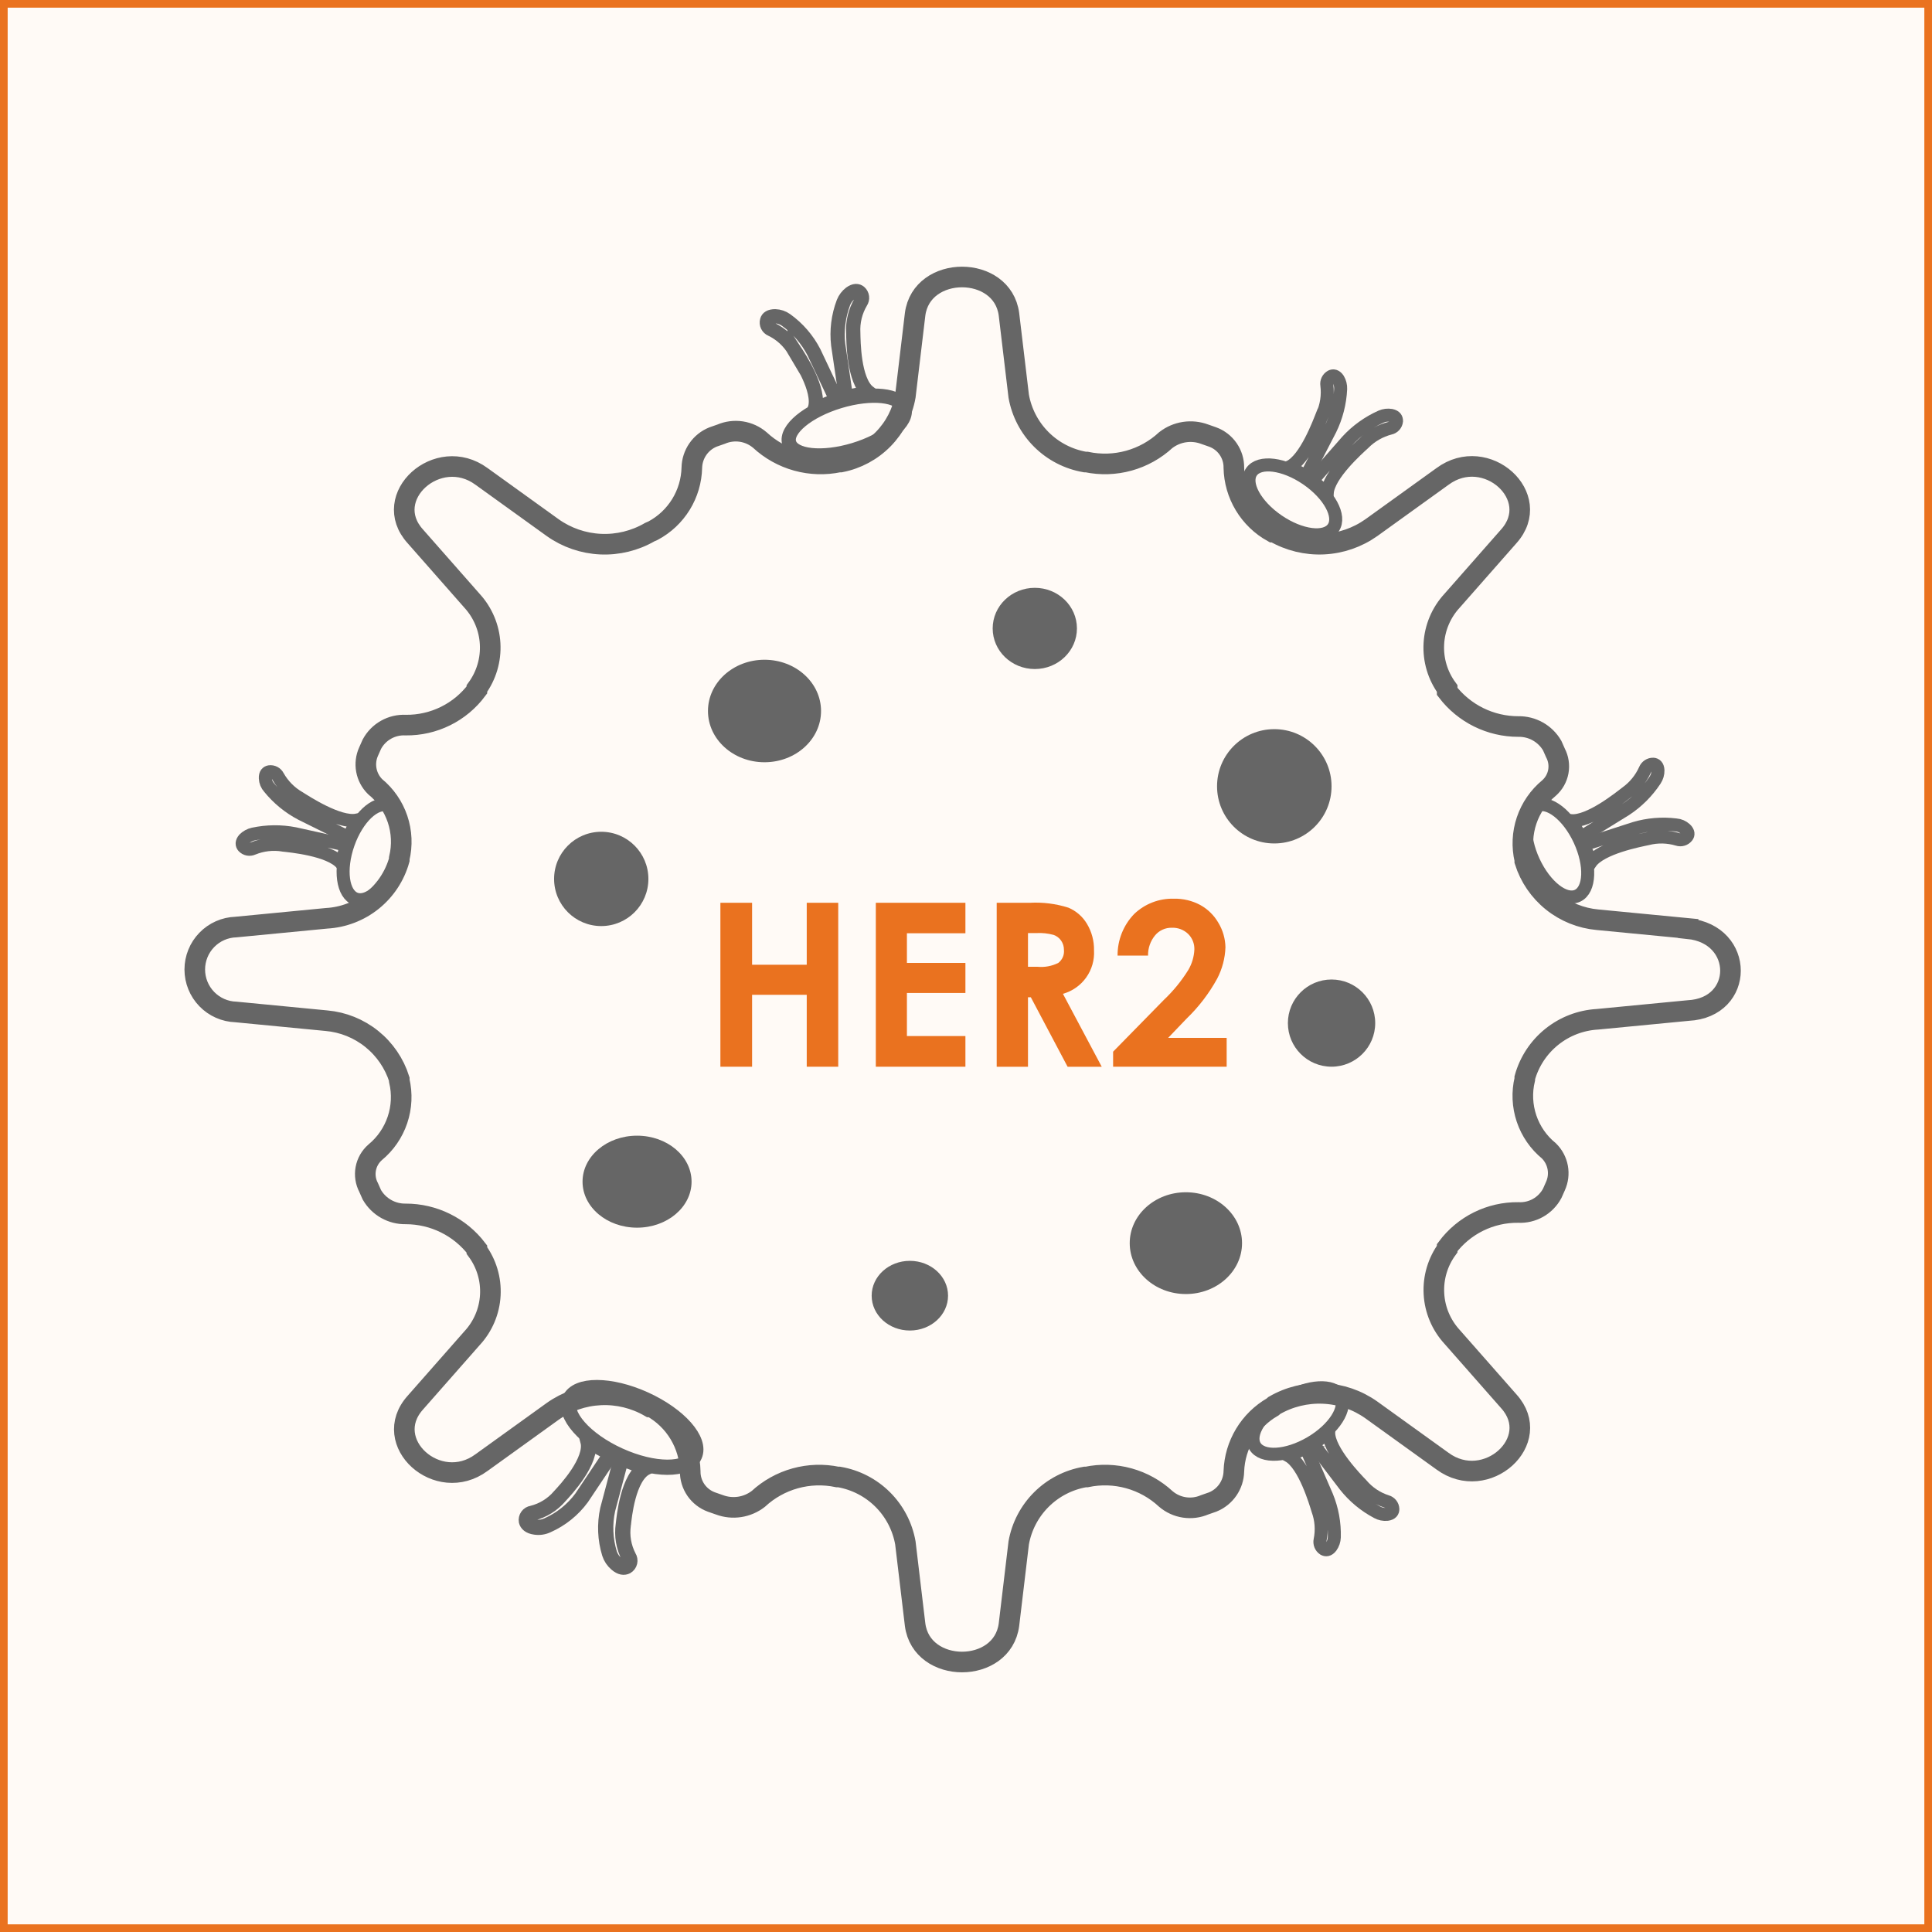 <svg width="252" height="252" viewBox="0 0 252 252" fill="none" xmlns="http://www.w3.org/2000/svg">
<rect x="0" y="0" width="252" height="252" fill="#333333" stroke="none"/>
<rect x="0.5" y="0.5" width="251" height="251" fill="#FFFAF6"/>
<rect x="0.5" y="0.5" width="251" height="251" stroke="#EA721F"/>
<path d="M208.371 119.965L220.19 121.104V121.131C227.557 121.873 227.557 131.439 220.19 131.81L208.371 132.949C206.191 133.07 204.103 133.872 202.402 135.24C200.7 136.609 199.47 138.477 198.885 140.581V140.766C198.476 142.464 198.556 144.243 199.114 145.898C199.671 147.553 200.685 149.016 202.038 150.12C202.63 150.707 203.029 151.46 203.181 152.28C203.332 153.099 203.229 153.945 202.886 154.705L202.462 155.659C202.037 156.451 201.395 157.106 200.612 157.548C199.828 157.989 198.935 158.197 198.037 158.15C196.239 158.129 194.462 158.534 192.85 159.33C191.238 160.127 189.838 161.293 188.762 162.734V162.919C187.529 164.607 186.919 166.67 187.035 168.757C187.151 170.844 187.986 172.826 189.398 174.367L196.791 182.767C201.455 187.908 193.85 194.771 188.153 190.584L178.878 183.907C177.045 182.604 174.876 181.857 172.631 181.754C170.385 181.65 168.156 182.195 166.212 183.324L166 183.509C164.512 184.364 163.266 185.583 162.38 187.053C161.495 188.523 160.998 190.194 160.938 191.909C160.92 192.772 160.649 193.611 160.16 194.322C159.67 195.034 158.982 195.586 158.182 195.911L157.123 196.281C156.291 196.639 155.377 196.756 154.482 196.62C153.588 196.485 152.749 196.101 152.061 195.513C150.693 194.244 149.041 193.322 147.242 192.824C145.444 192.326 143.553 192.266 141.727 192.651H141.515C139.368 193.023 137.387 194.046 135.842 195.582C134.297 197.118 133.261 199.092 132.876 201.237L131.604 211.916C130.756 218.408 120.21 218.408 119.362 211.916L118.09 201.237C117.707 199.091 116.672 197.116 115.127 195.579C113.581 194.043 111.599 193.021 109.451 192.651H109.239C107.413 192.268 105.522 192.328 103.724 192.826C101.926 193.324 100.273 194.245 98.904 195.513C98.195 196.06 97.359 196.418 96.473 196.553C95.588 196.687 94.683 196.594 93.843 196.281L92.783 195.911C91.967 195.61 91.263 195.064 90.769 194.348C90.276 193.631 90.017 192.779 90.027 191.909C89.993 190.188 89.508 188.507 88.62 187.033C87.731 185.558 86.472 184.343 84.966 183.509H84.754C82.809 182.383 80.581 181.839 78.335 181.942C76.09 182.046 73.921 182.792 72.088 184.092L62.813 190.77C57.116 194.983 49.537 188.12 54.174 182.953L61.568 174.552C62.994 173.019 63.838 171.034 63.954 168.944C64.07 166.853 63.451 164.787 62.203 163.105V162.919C61.114 161.494 59.71 160.339 58.102 159.544C56.493 158.749 54.723 158.335 52.929 158.335C52.036 158.353 51.155 158.131 50.377 157.693C49.598 157.255 48.952 156.617 48.504 155.844L48.08 154.89C47.685 154.142 47.554 153.283 47.708 152.451C47.862 151.619 48.292 150.864 48.928 150.306C50.275 149.197 51.284 147.733 51.841 146.08C52.399 144.426 52.482 142.65 52.081 140.952V140.766C51.429 138.7 50.181 136.873 48.492 135.515C46.804 134.157 44.752 133.329 42.594 133.135L30.776 131.995C29.337 131.951 27.971 131.348 26.969 130.314C25.967 129.28 25.406 127.897 25.406 126.457C25.406 125.017 25.967 123.634 26.969 122.6C27.971 121.566 29.337 120.963 30.776 120.919L42.594 119.779C44.775 119.658 46.862 118.857 48.564 117.488C50.266 116.119 51.496 114.251 52.081 112.148V111.962C52.489 110.264 52.41 108.485 51.852 106.831C51.294 105.176 50.281 103.712 48.928 102.608C48.335 102.022 47.937 101.268 47.785 100.449C47.633 99.629 47.736 98.783 48.08 98.024L48.504 97.07C48.929 96.277 49.57 95.622 50.354 95.181C51.138 94.74 52.031 94.531 52.929 94.579C54.727 94.599 56.504 94.195 58.116 93.398C59.727 92.602 61.128 91.435 62.203 89.995V89.809C63.436 88.121 64.046 86.058 63.931 83.972C63.815 81.885 62.98 79.902 61.568 78.362L54.174 69.961C49.511 64.82 57.116 57.957 62.813 62.144L72.088 68.822C73.921 70.124 76.089 70.871 78.335 70.975C80.581 71.078 82.809 70.533 84.754 69.405L85.178 69.219C86.674 68.421 87.93 67.24 88.82 65.796C89.709 64.353 90.199 62.7 90.239 61.005C90.258 60.142 90.529 59.303 91.019 58.592C91.508 57.881 92.195 57.328 92.995 57.003L94.055 56.632C94.886 56.275 95.801 56.158 96.696 56.293C97.59 56.429 98.429 56.813 99.117 57.401C100.484 58.67 102.137 59.592 103.935 60.09C105.734 60.588 107.625 60.648 109.451 60.263H109.663C111.77 59.849 113.703 58.808 115.207 57.276C116.711 55.743 117.716 53.791 118.09 51.677L119.362 40.998C120.21 34.506 130.756 34.506 131.604 40.998L132.876 51.677C133.259 53.823 134.293 55.798 135.839 57.334C137.385 58.871 139.367 59.893 141.515 60.263H141.727C143.553 60.646 145.444 60.586 147.242 60.088C149.04 59.59 150.692 58.669 152.061 57.401C152.77 56.853 153.607 56.496 154.492 56.361C155.378 56.227 156.283 56.32 157.123 56.632L158.182 57.003C158.999 57.304 159.703 57.849 160.196 58.566C160.69 59.283 160.949 60.135 160.938 61.005C160.972 62.725 161.458 64.407 162.346 65.881C163.234 67.356 164.494 68.571 166 69.405H166.212C168.157 70.531 170.385 71.075 172.63 70.972C174.876 70.868 177.044 70.122 178.878 68.822L188.153 62.144C193.85 57.931 201.429 64.794 196.791 69.961L189.398 78.362C187.98 79.899 187.14 81.882 187.024 83.971C186.908 86.06 187.523 88.124 188.762 89.809V90.18C189.852 91.606 191.255 92.761 192.864 93.556C194.472 94.351 196.243 94.764 198.037 94.764C198.93 94.746 199.811 94.968 200.589 95.406C201.367 95.844 202.014 96.483 202.462 97.255L202.886 98.209C203.281 98.957 203.411 99.817 203.258 100.648C203.104 101.48 202.674 102.236 202.038 102.793C200.691 103.902 199.682 105.366 199.124 107.02C198.567 108.673 198.484 110.449 198.885 112.148V112.333C199.537 114.399 200.785 116.226 202.473 117.584C204.161 118.942 206.214 119.771 208.371 119.965Z" stroke="#666666" stroke-width="2.688" stroke-miterlimit="10"/>
<path d="M205.76 116.838C207.419 116.069 207.548 112.821 206.048 109.582C204.549 106.343 201.988 104.34 200.329 105.109C198.669 105.877 198.54 109.126 200.04 112.364C201.54 115.603 204.101 117.606 205.76 116.838Z" stroke="#666666" stroke-width="1.697" stroke-miterlimit="10"/>
<path d="M207.14 111.656C207.231 111.953 207.337 112.245 207.458 112.531C208.81 110.57 213.897 109.616 214.878 109.404C216.176 109.069 217.542 109.097 218.826 109.483C219.043 109.554 219.276 109.557 219.494 109.49C219.712 109.424 219.905 109.292 220.045 109.112C220.231 108.874 220.257 108.53 219.833 108.132C219.497 107.825 219.068 107.638 218.614 107.602C216.792 107.375 214.942 107.528 213.182 108.053L206.637 110.172C206.743 110.49 206.858 110.844 206.981 111.232L207.114 111.656H207.14Z" stroke="#666666" stroke-width="1.698" stroke-miterlimit="10"/>
<path d="M212.095 103.416C211.3 104.026 207.299 107.259 204.914 107.047C205.055 107.331 205.214 107.605 205.391 107.868L205.63 108.239C205.842 108.592 206.036 108.91 206.213 109.193L212.042 105.589C213.571 104.583 214.878 103.276 215.885 101.747C216.135 101.371 216.264 100.927 216.256 100.475C216.229 99.892 215.938 99.707 215.646 99.68C215.421 99.674 215.199 99.737 215.009 99.86C214.82 99.983 214.673 100.161 214.586 100.369C214.043 101.589 213.183 102.642 212.095 103.416Z" stroke="#666666" stroke-width="1.698" stroke-miterlimit="10"/>
<path d="M90.59 189.873C91.507 187.851 88.607 184.561 84.114 182.524C79.621 180.488 75.236 180.475 74.319 182.496C73.403 184.518 76.302 187.807 80.796 189.844C85.288 191.881 89.674 191.894 90.59 189.873Z" stroke="#666666" stroke-width="1.988" stroke-miterlimit="10"/>
<path d="M77.827 188.586C77.085 188.162 76.688 187.977 76.688 187.977C77.35 190.52 73.72 194.389 73.031 195.131C72.089 196.247 70.818 197.035 69.401 197.384C69.283 197.401 69.171 197.442 69.069 197.503C68.968 197.565 68.88 197.647 68.811 197.743C68.741 197.84 68.692 197.949 68.666 198.065C68.64 198.181 68.638 198.3 68.659 198.417C68.738 198.735 69.03 199.08 69.798 199.186C70.349 199.271 70.912 199.188 71.415 198.947C73.184 198.162 74.719 196.929 75.866 195.37L79.709 189.62C79.302 189.39 78.852 189.143 78.357 188.878L77.827 188.586Z" stroke="#666666" stroke-width="1.987" stroke-miterlimit="10"/>
<path d="M81.302 198.892C81.408 197.885 81.912 192.611 84.27 191.419C84.27 191.419 83.873 191.26 83.051 190.969L82.495 190.757L81.037 190.227L79.262 196.904C78.85 198.801 78.932 200.772 79.501 202.628C79.669 203.153 79.981 203.621 80.401 203.979C80.984 204.483 81.408 204.483 81.726 204.324C81.829 204.263 81.918 204.182 81.989 204.085C82.059 203.989 82.11 203.88 82.137 203.763C82.164 203.647 82.168 203.526 82.147 203.409C82.127 203.291 82.083 203.179 82.018 203.079C81.341 201.785 81.09 200.31 81.302 198.865V198.892Z" stroke="#666666" stroke-width="1.987" stroke-miterlimit="10"/>
<path d="M173.907 68.846C174.938 67.335 173.384 64.478 170.435 62.464C167.486 60.45 164.259 60.043 163.227 61.554C162.196 63.064 163.75 65.921 166.699 67.935C169.648 69.949 172.875 70.356 173.907 68.846Z" stroke="#666666" stroke-width="1.698" stroke-miterlimit="10"/>
<path d="M172.403 63.723C172.88 64.12 173.118 64.306 173.118 64.306C173.277 61.921 177.146 58.503 177.888 57.814C178.831 56.866 180.012 56.188 181.306 55.853C181.528 55.809 181.73 55.695 181.882 55.528C182.035 55.361 182.13 55.15 182.154 54.925C182.154 54.607 182.048 54.316 181.465 54.183C181.017 54.105 180.557 54.16 180.14 54.342C178.464 55.09 176.958 56.172 175.715 57.522L171.184 62.69C171.431 62.901 171.714 63.149 172.032 63.431L172.376 63.723H172.403Z" stroke="#666666" stroke-width="1.698" stroke-miterlimit="10"/>
<path d="M172.457 54.131C172.086 55.058 170.31 59.908 168.164 60.915C168.164 60.915 168.429 61.074 168.986 61.365L169.383 61.577C169.754 61.772 170.081 61.948 170.363 62.107L173.517 56.012C174.322 54.365 174.782 52.571 174.868 50.739C174.886 50.293 174.776 49.852 174.55 49.467C174.232 48.99 173.888 48.964 173.623 49.096C173.424 49.206 173.264 49.374 173.165 49.578C173.065 49.782 173.031 50.011 173.066 50.236C173.234 51.563 173.032 52.911 172.483 54.131H172.457Z" stroke="#666666" stroke-width="1.698" stroke-miterlimit="10"/>
<path d="M51.668 112.258C52.852 108.889 52.413 105.666 50.687 105.059C48.961 104.453 46.602 106.692 45.418 110.06C44.233 113.429 44.672 116.652 46.398 117.259C48.124 117.865 50.483 115.626 51.668 112.258Z" stroke="#666666" stroke-width="1.698" stroke-miterlimit="10"/>
<path d="M46.134 107.821C46.399 107.264 46.532 106.973 46.532 106.973C44.2 107.423 39.881 104.588 39.033 104.058C37.869 103.39 36.907 102.419 36.25 101.249C36.148 101.048 35.986 100.885 35.787 100.78C35.587 100.676 35.36 100.636 35.137 100.666C34.846 100.719 34.581 100.931 34.607 101.514C34.627 101.967 34.805 102.398 35.111 102.733C36.264 104.158 37.698 105.331 39.324 106.178L45.472 109.225L45.949 108.218L46.134 107.821Z" stroke="#666666" stroke-width="1.698" stroke-miterlimit="10"/>
<path d="M36.862 110.226C37.843 110.332 42.984 110.809 44.547 112.638C44.645 112.343 44.724 112.042 44.786 111.737L44.892 111.313C44.98 110.907 45.068 110.544 45.157 110.226L38.452 108.742C36.657 108.392 34.809 108.41 33.02 108.795C32.579 108.894 32.175 109.114 31.854 109.431C31.483 109.855 31.536 110.2 31.748 110.438C31.904 110.604 32.109 110.716 32.332 110.759C32.556 110.802 32.787 110.773 32.994 110.677C34.235 110.169 35.592 110.013 36.915 110.226H36.862Z" stroke="#666666" stroke-width="1.698" stroke-miterlimit="10"/>
<path d="M111.403 58.682C115.549 57.427 118.481 54.99 117.951 53.239C117.421 51.488 113.63 51.086 109.484 52.341C105.338 53.596 102.406 56.033 102.936 57.784C103.466 59.535 107.257 59.937 111.403 58.682Z" stroke="#666666" stroke-width="1.861" stroke-miterlimit="10"/>
<path d="M112.195 51.427L113.308 51.188C111.32 49.651 111.32 44.404 111.294 43.398C111.215 41.996 111.556 40.603 112.274 39.396C112.407 39.201 112.464 38.964 112.435 38.73C112.405 38.496 112.292 38.281 112.115 38.124C111.85 37.912 111.479 37.859 110.923 38.257C110.52 38.566 110.209 38.977 110.022 39.449C109.351 41.213 109.115 43.113 109.333 44.987L110.34 51.798C110.746 51.709 111.188 51.621 111.665 51.533L112.195 51.427Z" stroke="#666666" stroke-width="1.861" stroke-miterlimit="10"/>
<path d="M103.634 45.706C104.191 46.554 107.079 50.9 106.284 53.311C106.284 53.311 106.655 53.178 107.344 52.913L107.848 52.701C108.307 52.507 108.731 52.339 109.12 52.198L106.178 45.971C105.314 44.287 104.06 42.833 102.521 41.731C102.111 41.436 101.622 41.27 101.117 41.254C100.428 41.254 100.136 41.492 100.057 41.81C99.992 42.035 100.012 42.277 100.115 42.488C100.218 42.698 100.396 42.863 100.613 42.95C101.874 43.558 102.925 44.526 103.634 45.732V45.706Z" stroke="#666666" stroke-width="1.861" stroke-miterlimit="10"/>
<path d="M170.93 188.207C174.012 186.404 175.762 183.662 174.838 182.083C173.914 180.504 170.667 180.686 167.585 182.489C164.503 184.292 162.753 187.034 163.677 188.613C164.6 190.192 167.848 190.01 170.93 188.207Z" stroke="#666666" stroke-width="1.698" stroke-miterlimit="10"/>
<path d="M168.926 189.488C168.343 189.753 168.078 189.885 168.078 189.885C170.145 191.051 171.602 196.006 171.894 196.96C172.352 198.215 172.453 199.573 172.185 200.882C172.138 201.102 172.158 201.331 172.243 201.539C172.328 201.747 172.474 201.925 172.662 202.048C172.927 202.207 173.272 202.207 173.616 201.757C173.878 201.392 174.025 200.959 174.04 200.511C174.092 198.678 173.758 196.854 173.06 195.158L170.331 188.852C170.03 188.993 169.686 189.143 169.297 189.302L168.9 189.488H168.926Z" stroke="#666666" stroke-width="1.698" stroke-miterlimit="10"/>
<path d="M177.596 193.651C176.907 192.935 173.303 189.226 173.303 186.867C173.303 186.867 173.038 187.026 172.534 187.397L172.19 187.662L171.289 188.325L175.449 193.783C176.589 195.219 178.015 196.401 179.636 197.255C180.032 197.473 180.485 197.566 180.935 197.52C181.518 197.44 181.677 197.149 181.677 196.831C181.667 196.604 181.584 196.386 181.441 196.209C181.298 196.033 181.102 195.907 180.882 195.85C179.603 195.438 178.465 194.676 177.596 193.651Z" stroke="#666666" stroke-width="1.698" stroke-miterlimit="10"/>
<ellipse cx="78.423" cy="114.642" rx="6.15" ry="6.15" fill="#666666"/>
<ellipse cx="99.718" cy="92.739" rx="7.374" ry="6.685" fill="#666666"/>
<ellipse cx="134.975" cy="81.969" rx="5.495" ry="5.297" fill="#666666"/>
<ellipse cx="166.213" cy="102.561" rx="7.467" ry="7.455" fill="#666666"/>
<ellipse cx="173.68" cy="133.448" rx="5.695" ry="5.687" fill="#666666"/>
<ellipse cx="154.68" cy="162.15" rx="7.325" ry="6.638" fill="#666666"/>
<ellipse cx="118.677" cy="169.002" rx="4.982" ry="4.545" fill="#666666"/>
<ellipse cx="83.094" cy="154.132" rx="7.11" ry="6" fill="#666666"/>
<path d="M93.965 117.754H98.099V125.836H105.227V117.754H109.334V139.139H105.227V129.758H98.099V139.139H93.965V117.754Z" fill="#EA721F"/>
<path d="M114.238 117.754H125.924V121.729H118.293V125.598H125.924V129.519H118.293V135.137H125.924V139.139H114.238V117.754Z" fill="#EA721F"/>
<path d="M130.004 117.756H134.323C136.026 117.661 137.732 117.876 139.358 118.392C140.364 118.815 141.209 119.549 141.769 120.486C142.4 121.532 142.722 122.736 142.697 123.957C142.771 125.223 142.408 126.477 141.671 127.508C140.933 128.54 139.864 129.288 138.643 129.628L143.704 139.141H139.252L134.456 130.078H134.085V139.141H130.004V117.756ZM134.085 126.104H135.357C136.278 126.187 137.205 126.013 138.033 125.6C138.292 125.405 138.496 125.146 138.626 124.849C138.756 124.552 138.807 124.227 138.775 123.904C138.782 123.469 138.652 123.043 138.404 122.685C138.164 122.34 137.821 122.081 137.424 121.943C136.699 121.745 135.948 121.665 135.198 121.705H134.085V126.104Z" fill="#EA721F"/>
<path d="M149.745 124.641H145.77C145.754 122.616 146.534 120.664 147.943 119.209C148.63 118.552 149.441 118.039 150.328 117.698C151.215 117.356 152.161 117.195 153.111 117.222C154.311 117.194 155.497 117.477 156.556 118.043C157.553 118.594 158.378 119.41 158.94 120.402C159.509 121.357 159.819 122.443 159.841 123.555C159.793 124.988 159.422 126.392 158.755 127.662C157.699 129.583 156.359 131.334 154.78 132.856L152.369 135.373H160V139.136H145.188V137.175L151.812 130.418C153.035 129.262 154.104 127.952 154.992 126.523C155.473 125.71 155.746 124.79 155.787 123.846C155.799 123.468 155.732 123.091 155.59 122.74C155.449 122.389 155.236 122.071 154.966 121.806C154.683 121.539 154.35 121.331 153.986 121.194C153.622 121.058 153.234 120.995 152.846 121.011C152.433 121.001 152.024 121.084 151.648 121.254C151.271 121.424 150.938 121.676 150.673 121.991C150.054 122.734 149.725 123.675 149.745 124.641Z" fill="#EA721F"/>
</svg>
